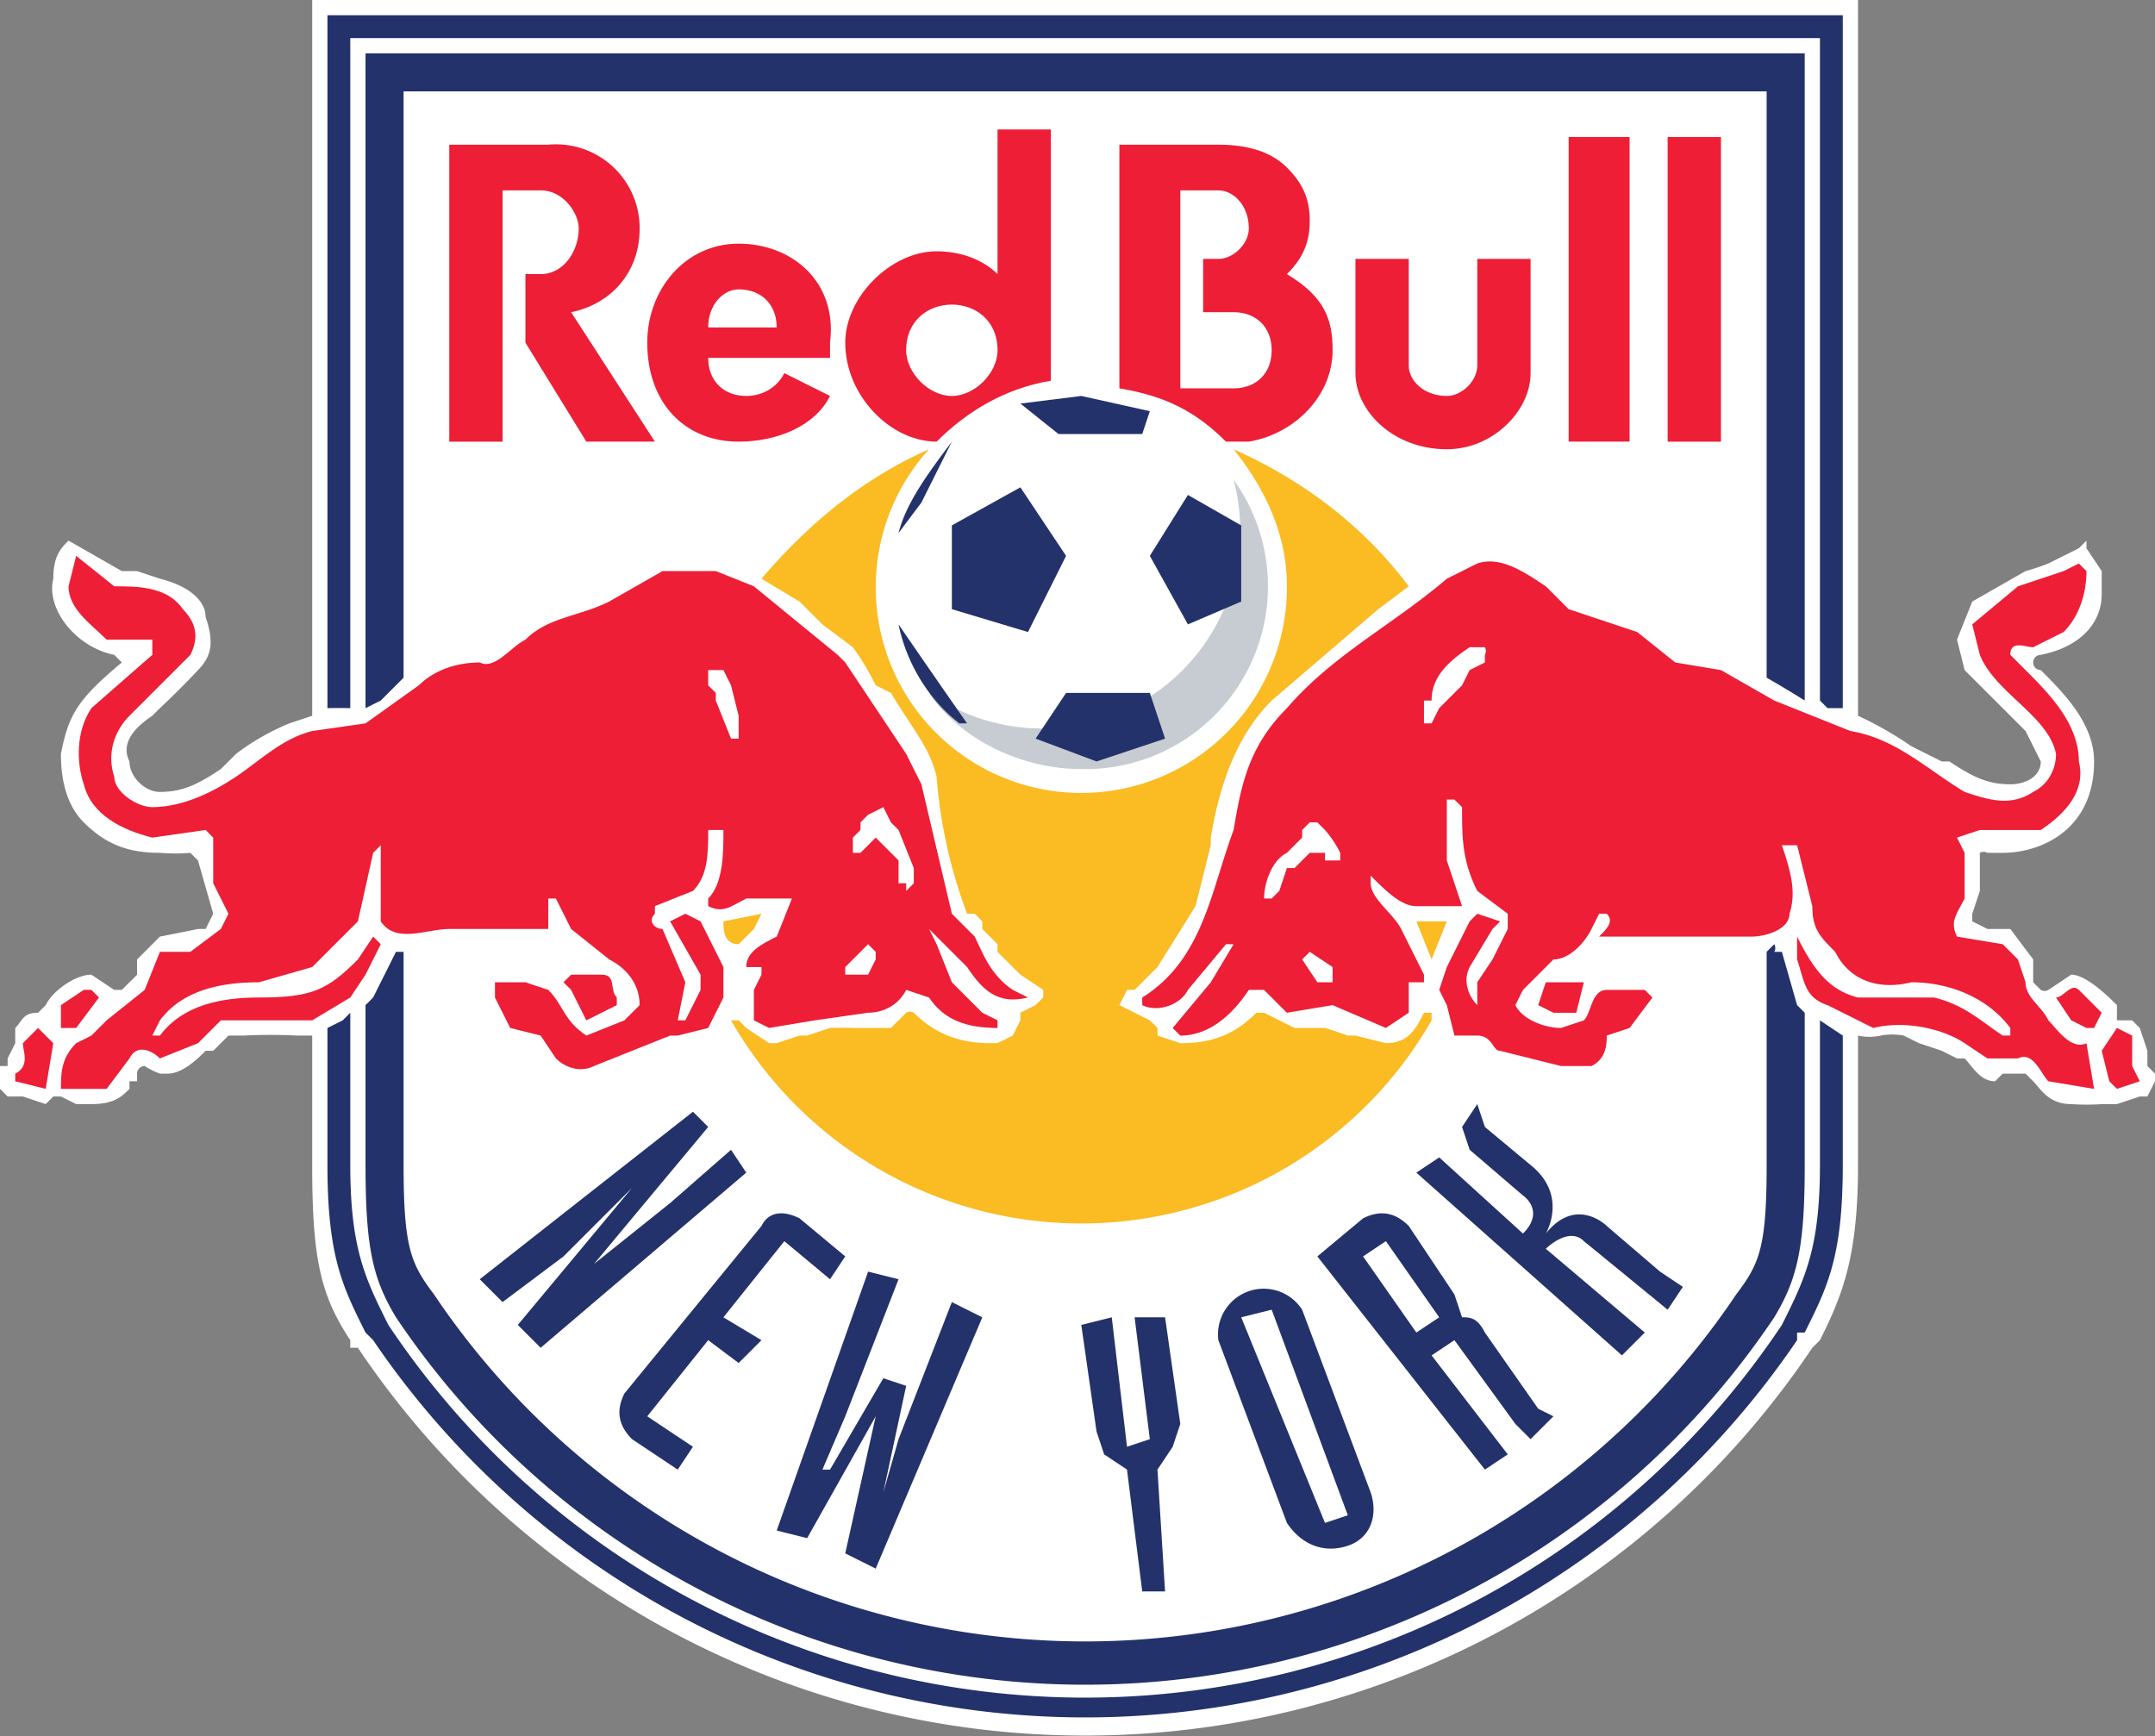 <svg height="228" width="283" xmlns="http://www.w3.org/2000/svg"><rect width="100%" height="100%" fill="#808080" stroke="none"/><path d="m283 141-1-1v-1-1l-1-3-1-1h-2v-1-1c-1-1-4-4-6-4l-3 2a1 1 0 0 1 -1 0l-1-1v-3l-3-4h-1-2l-2-1v-1l1-3v-4-1a1 1 0 0 1 1 0h2c5 0 12-3 12-12 0-5-4-9-7-12a1 1 0 0 1 0-2c5-1 8-4 8-8v-1-2l-2-3v-1l-1 1-2 1-2 1a30 30 0 0 1 -3 1l-7 4-2 5 1 4 4 4 1 1 1 1 2 2 2 4c0 2-2 3-4 3-3 0-5-1-8-3h-1l-4-2a47 47 0 0 0 -7-4v-94h-203v94l-3 1a31 31 0 0 0 -7 4l-2 2c-3 2-5 3-8 3-2 0-4-2-4-4-1-2 0-4 3-6l1-1a104 104 0 0 0 5-5c2-2 2-4 1-7 0-2-2-4-6-5l-3-1h-1a38 38 0 0 1 -1 0l-7-4c-1 1-2 2-2 5-1 4 3 9 8 10l1 1c-6 5-7 7-8 12 0 4 1 7 3 9 3 3 6 4 10 4a23 23 0 0 0 4 0l1 1 2 7-1 2h-1l-5 1-3 3v2a18 18 0 0 1 -1 1l-1 1h-1l-3-2c-2 0-5 2-6 4l-1 1c-2 0-2 1-3 2v2l-1 2v1h-1v3l1 1h2l3 1 1-1h1l2 1a228 228 0 0 0 2 0c3 0 4-1 5-2v-1h1v-1a1 1 0 0 1 1-1 10 10 0 0 0 2 1h1c2 0 4-2 5-3h1l1-1 1-1h2a69 69 0 0 1 7 0h2v17c0 12 1 17 5 23v1h1a115 115 0 0 0 191 0l1-1c3-6 5-11 5-23v-17a7 7 0 0 0 3 0 8 8 0 0 1 3 0l2 1 3 1 2 1h1c1 1 2 3 4 3l1-1h3l1 1c1 1 2 3 5 3a29 29 0 0 0 4 0h2l3-1h1l1-2z" fill="#fff"/><path d="m236 132-2-7h-1a1 1 0 0 0 0-1l-1 1v28c0 11-1 13-4 17a103 103 0 0 1 -171 0c-3-4-4-6-4-17v-28h-1l-1 2-1 2-1 2-1 1v21c0 11 1 15 4 20a109 109 0 0 0 181 0c3-5 4-9 4-20v-20zm-184-42 1-1v-77h179v77a136 136 0 0 1 5 3v-85h-189v86l2-1z" fill="#23326a"/><path d="m46 93v-88h193v87l1 1h2v-91h-199v91a54 54 0 0 1 3 0m193 41v19c0 11-2 15-5 21a110 110 0 0 1 -183 0c-3-6-5-10-5-21v-20l-1 1-2 1v18c0 12 2 16 5 22l1 1a113 113 0 0 0 187 0v-1h1c3-6 5-10 5-22v-17z" fill="#23326a"/><path d="m186 121 2 5 2-5zm-89 3 2-2 1-2-5 1c0 1 0 3 2 3" fill="#fabb23"/><path d="m188 134v-1h-1c-1 2-2 4-5 4l-4-1h-1a58 58 0 0 0 -3-1h-1-3l-4-2h-1c-3 3-6 4-10 4l-3-1v-1l-1-1-4-2 1-2h1l1-1 2-2 5-8 2-8v-1c1-6 3-13 8-18l14-12 4-3c-6-8-14-14-23-18 4 5 7 11 7 18a27 27 0 1 1 -47-18c-9 4-16 10-22 17l5 3 3 3 4 3a34 34 0 0 1 3 5l2 1c3 5 5 7 6 11a65 65 0 0 0 4 18h1l1 1v1l1 1 1 1v1l3 3 3 2v1l-1 1-2 1v1l-1 2-2 1h-1c-5 0-8-2-10-4a1 1 0 0 0 -1 0l-2 2h-5a49 49 0 0 0 -3 0l-3 1h-1l-3 1h-1l-3-2-1-1h-1a53 53 0 0 0 92 0" fill="#fabb23"/><path d="m84 30a11 11 0 0 0 -12-11h-13v39h7v-33h5c3 0 5 3 5 5 0 3-2 6-5 6h-2v9l8 13h9l-11-17c5-1 9-5 9-11" fill="#ed1e36"/><path d="m93 43c0-3 2-5 4-5 3 0 5 2 5 5zm4-11c-7 0-12 6-12 13 0 8 5 13 12 13 5 0 10-2 12-6l-6-3c-1 2-3 3-5 3-3 0-5-2-5-5h16v-2c1-8-5-13-12-13m22 14c0-4 3-6 6-6s6 2 6 6c0 3-3 6-6 6s-6-3-6-6m19 4v-33h-7v19c-2-2-5-3-8-3-6 0-12 6-12 12 0 7 6 13 12 13 4-4 9-7 15-8m81 8h7v-40h-7zm-25-10c0 2-2 4-4 4-3 0-5-2-5-4v-14h-7v15c0 5 5 10 12 10 6 0 11-5 11-10v-15h-7zm-32 3h-7v-26h5c2 0 4 2 4 5 0 2-2 4-4 4h-2v7h4c3 0 5 2 5 5s-2 5-5 5m7-15c2-2 3-4 3-7s-1-5-3-7-5-3-9-3h-13v32c6 1 10 3 14 7h3c6-1 11-6 11-12 0-4-1-7-6-10m37 22h8v-40h-8z" fill="#ed1e36"/><path d="m122 91a26 26 0 0 0 40-28 24 24 0 0 1 -20 38c-8 0-16-4-20-10" fill="#c6ccd2"/><path d="m135 83-10-3v-11l9-5 6 9zm-10-25-4 8-3 4c1-4 4-8 7-12m26 15 5-8 7 4v10l-7 3zm-11 18h11l2 6-9 3-8-3zm2-39 9 2-1 3h-11l-5-4zm-16 43c-4-3-7-8-8-13a1796 1796 0 0 0 9 13zm-63 73 3 3 8-6 9-9-15 18 3 3 27-23-2-3-8 7-10 8 15-18-2-2zm48-3-6-5c-2-1-4-1-5 1l-18 22c-1 2-1 4 1 6l6 4 2-3-6-4 8-10 4 3 3-3-5-3 8-10 6 5zm-9 36 4 1 9-16-4 18 4 2 14-33-4-2-7 18-2 7 3-14-3-1-7 12h-1l3-7 7-18-4-1zm48 8h3l-1-16 2-3 1-3-2-14h-4l2 16-3 1-2-17-4 1 2 14 1 3 3 2zm27-10-3 1-11-27 4-1zm-8 1c2 3 5 4 8 3s4-4 3-7l-9-24a6 6 0 0 0 -11 4zm10-35 3-2 7 10-3 2zm16 28 3-2-10-13 3-2 8 11 2 2 3-3-2-1-7-10c-1-2-2-2-3-2l-1-3-6-9c-2-2-4-2-6-1l-6 5zm-1-48-2 3 1 3 7 6s3 2 0 5l-11-10-3 2 27 24 3-3-13-11s3-3 5-1a22525 22525 0 0 1 11 9l2-3-3-2-7-6s-4-4-8 1c0 0 3-5-2-9l-6-5z" fill="#23326a"/><g fill="#ed1e36"><path d="m75 130 2 4 4-2v-1c-1-1 0-3-2-3h-4l-1 1zm-70 5-2 2c0 1 1 3-1 4v1l4 1 1-6z"/><path d="m120 115v1l-1 1v-1h-1v-2-1l-1-1-1-1-1-1-1 1-1 1h-1v-1-1l1-1v-1l1-1 2-1 1 2 1 1 2 5zm-6 13h-3v-1l3-3 1 1v1zm-17-31h-1l-2-5v-1l-1-1v-2h2l1 2 1 4zm36 33c-3-2-4-5-5-7l-3-3-4-17-2-4-8-12-1-1-11-9-5-2h-7l-7 4c-4 2-8 2-11 5-2 1-4 4-6 3-3 0-6 1-8 3l-7 5-7 1c-4 1-7 4-10 6s-7 4-11 4c-2 0-5-2-5-4-1-3 0-6 2-8l8-8c1-2 1-4-1-6-2-3-6-3-9-3l-5-4-1 4c0 3 3 5 5 7h6v2l-8 7c-2 3-2 7-1 10 1 4 5 6 9 7l7-1 1 1v6l2 4-1 2-4 3h-4l-2 5-5 4-2 2-2 1c-2 2-2 4-2 6h6l3-4c1-2 3-1 4 0l5-2 3-3h12l5-3 2-3 2-4-1-1-2 3c-4 4-6 5-13 5-5 0-10 1-13 5h-1l1-2c3-4 8-5 13-5l7-2 6-6 2-9 1-1v10c2 3 6 1 9 1h13v-2-2h1l2 4 5 4c2 1 4 3 4 6l-2 2-5 2c-3-2-3-4-5-6l-3-1h-4v2l2 4 4 1 2 3c1 1 3 2 5 1l10-4h1l4-1 2-4v-4l-3-6-2-1-2 1 4 7v2l-2 4h-1l1-5-3-7c-1 0-2-1-1-2v-1l5-2c2-2 2-5 2-8h2c0 3 0 7-2 9v1c2 1 3 0 5-1h6l-2 5c-2 1-4 2-4 4h2v1l-1 2v4l2 1 6-1 7-1c2 0 4-1 5-3l3 1c2 3 5 4 9 4v-1l-2-1-4-4-2-5-1-2 5 5c2 3 4 5 8 4z"/><path d="m10 135 3-4-1-1h-1l-3 2v3zm197-6h-4l-1 3 2 1h3l1-4z"/><path d="m195 86v1l-2 1-1 2-3 3-1 2h-1v-1-1-1h1c0-3 2-5 5-7h2a1 1 0 0 1 0 1m-19 27h-1-1v-1h-1-1l-1 1-1 1h-1l-1 3-1 1h-1c0-2 1-5 3-6l2-2v-1l1-1h1l1 1a14 14 0 0 1 2 3zm-1 16h-2l-2-3 1-1 3 2zm99 8c-2 1-4-2-5-3-1-2-3-3-3-5l-1-3-2-2-6-1c-1-2 0-3 1-5v-6l-1-2 3-1h8c3-2 6-5 5-9 0-5-4-9-7-12l-2-2c0-2 2-1 3-1l4-2c2-2 3-5 3-8l-1-1-2 1-6 2-6 5 1 4c2 5 9 8 10 13 0 2-1 4-3 5-3 2-6 1-9 0-5-3-9-7-15-8l-10-4-7-4-6-1-5-4-9-3-3-3c-3-2-6-4-9-3l-4 2c-7 6-15 10-21 17-5 5-6 10-7 16-3 8-4 17-12 22v1c2 1 5 0 6-2l5-6h1l-3 5-5 6 1 1c4 0 7-3 9-6h2l3 3 6-1 7 3 3-2v-4h2v-1l-3-6c-1-2-4-4-4-6v-1c2 2 4 4 6 4h6l-2-6v-8h1l1 1c0 4 0 7 2 11l4 3v2l-2 4-2 3v3c-1-1-2-3-1-5l3-5 1-1-3-1-1 1-3 6-1 3 1 2 1 4h3c2 0 2 2 3 2l8 2h4c2-1 2-3 2-4l3-1 3-4-1-1h-5c-2 0-2 3-3 4l-3 1c-2 0-5-1-6-3l1-2 4-4c2 0 4-2 5-4l1-2h1c1 1 0 2-1 3h20c2 0 5-1 5-3 1-3 0-6-1-9h2l2 8c0 3 1 4 3 6 2 4 6 5 10 4 5 0 10 2 13 6v1h-1c-3-2-5-4-9-5h-10c-4-1-6-4-8-8v3c1 3 1 5 4 6l6 3c4-1 9 0 12 2l3 2h4c2-1 3 2 4 3l6 1zm6 3v-4l-2-1-2 3 1 4 1 1 3-1z"/><path d="m273 130c-1-1-2 1-3 1l2 3 2 1h1l1-2z"/></g></svg>